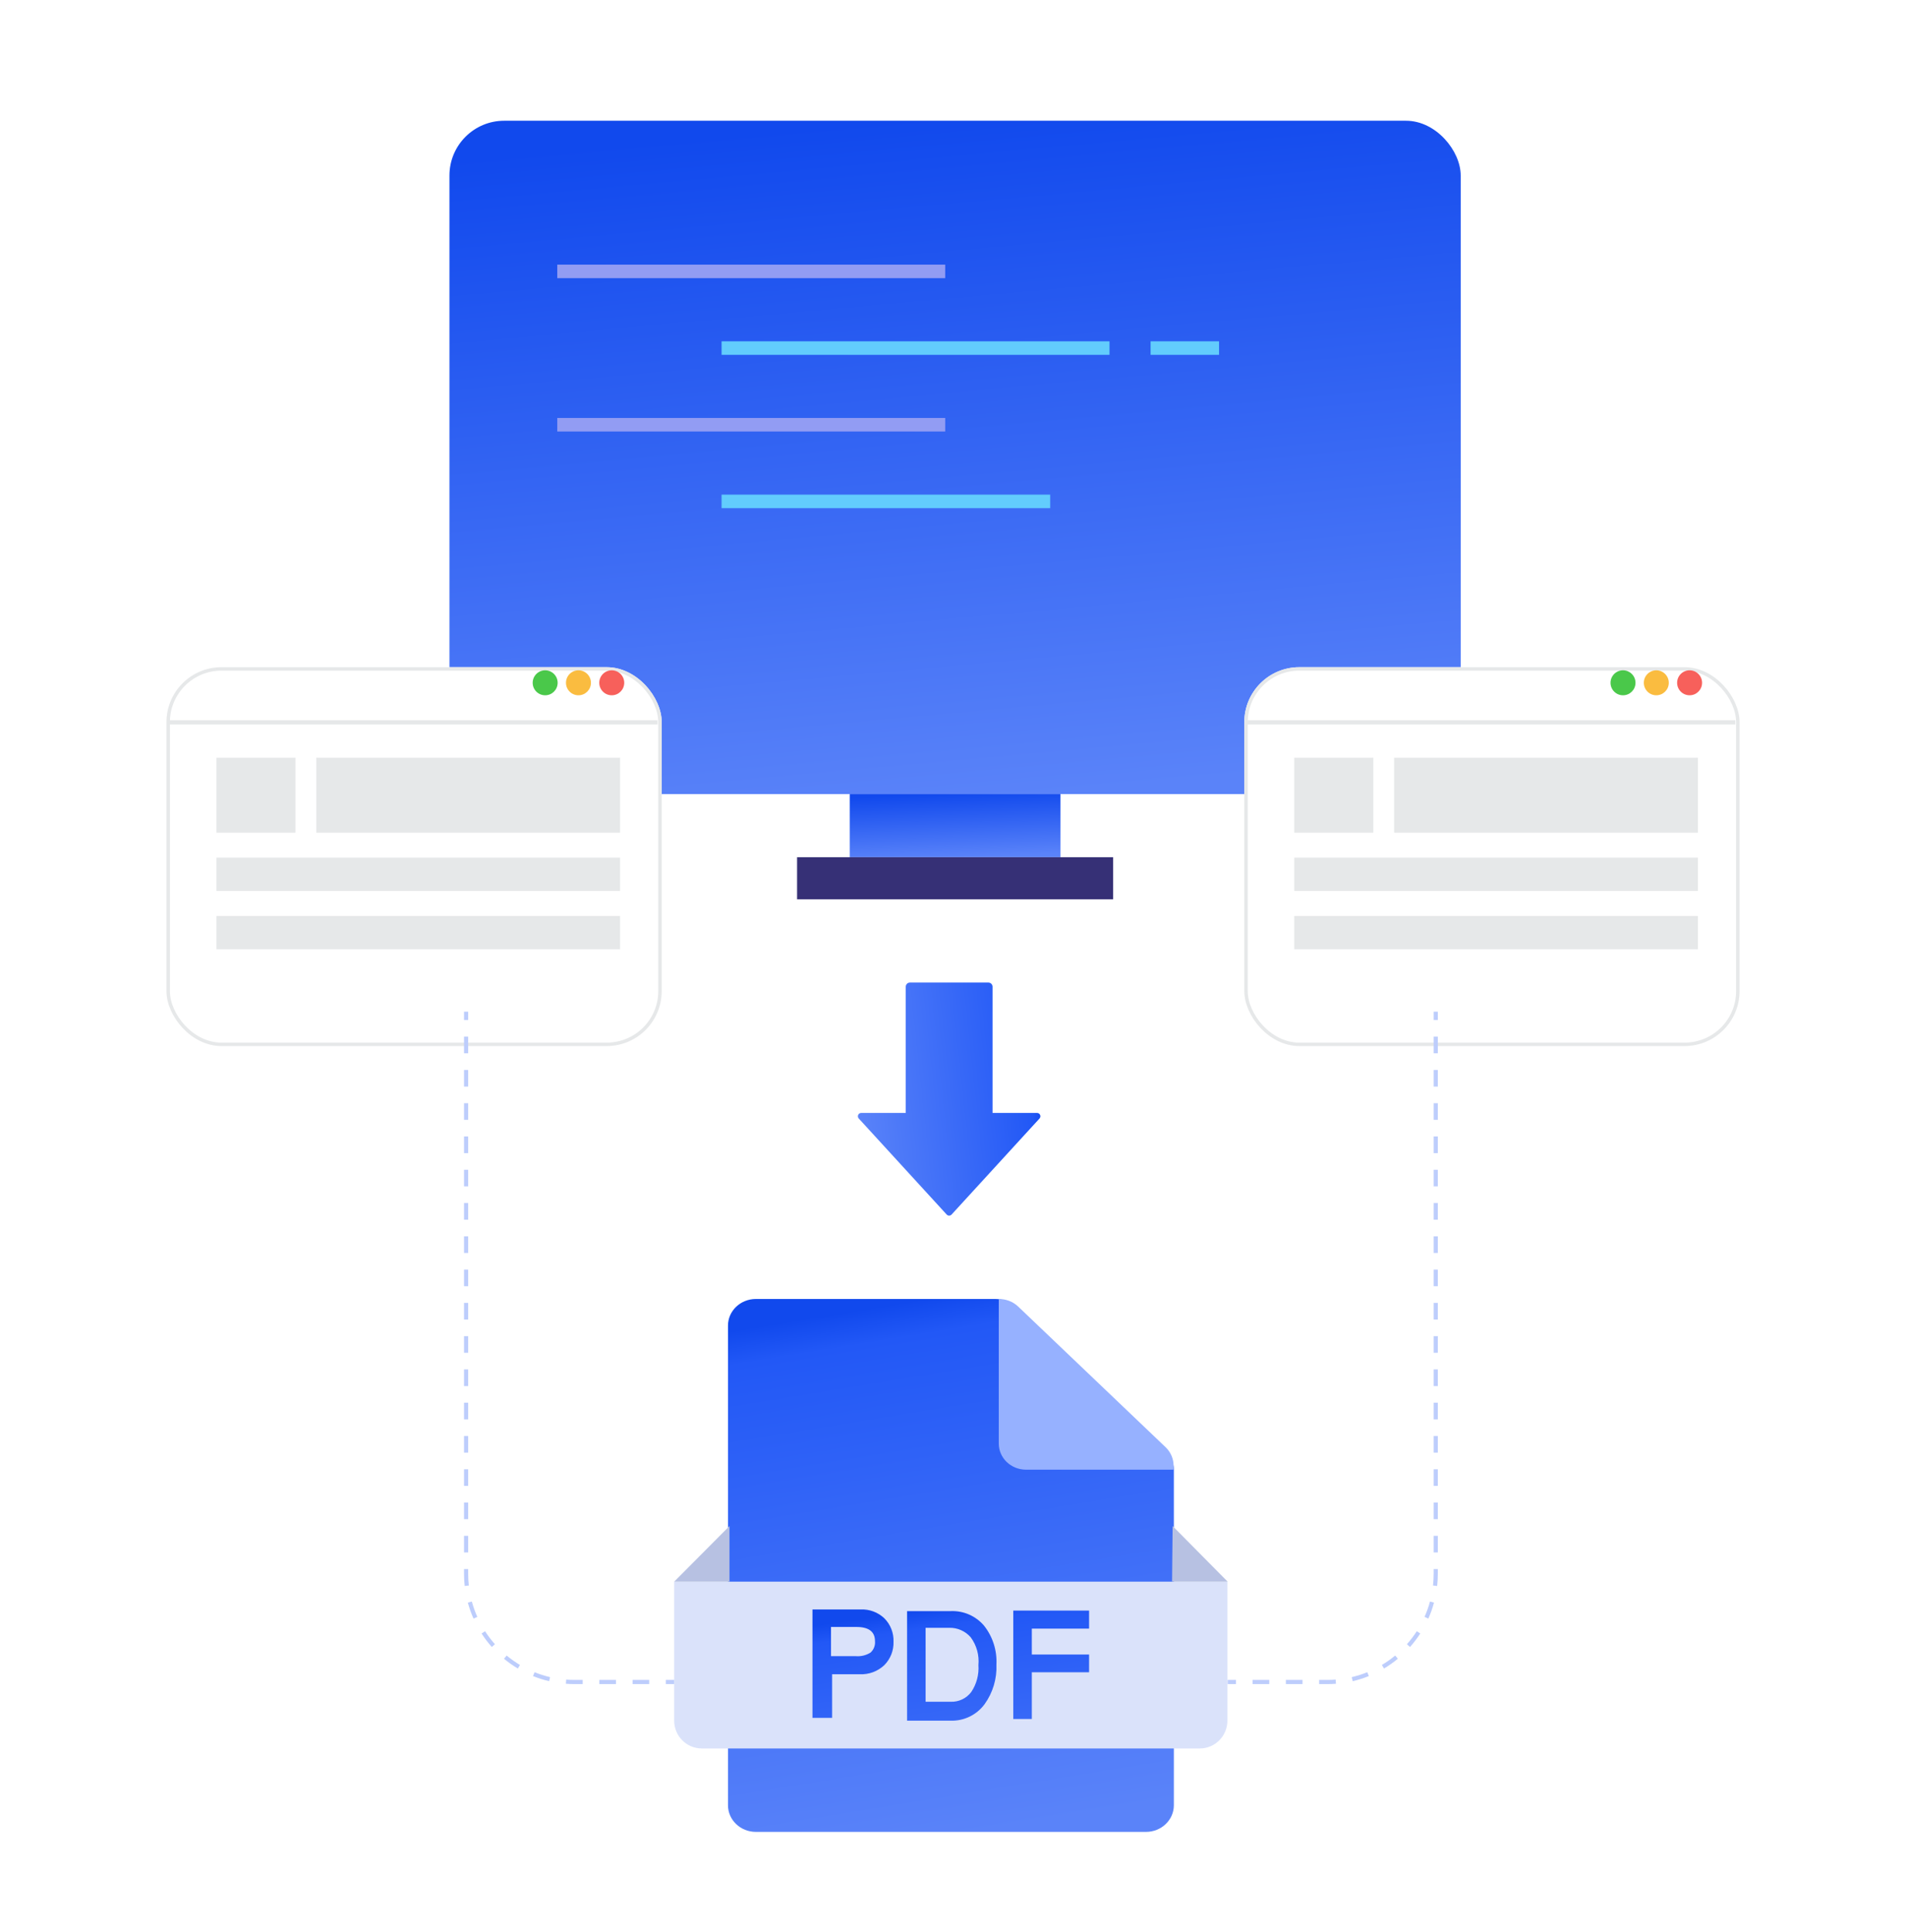 <svg fill="none" height="464" viewBox="0 0 458 464" width="458" xmlns="http://www.w3.org/2000/svg" xmlns:xlink="http://www.w3.org/1999/xlink"><clipPath id="a"><path d="m0 0h458v464h-458z"/></clipPath><linearGradient id="b" x1=".439" x2=".576" y1="0" y2="1"><stop offset="0" stop-color="#1149ed"/><stop offset=".064" stop-color="#2258f6"/><stop offset="1" stop-color="#5a83f9"/></linearGradient><linearGradient id="c" x1=".439" x2=".576" y1="0" y2="1"><stop offset="0" stop-color="#1149ed"/><stop offset="1" stop-color="#5a83f9"/></linearGradient><filter id="d" color-interpolation-filters="sRGB" height="157.022" width="185.022" x="-33.011" y="-24.758"><feFlood flood-opacity="0" result="BackgroundImageFix"/><feColorMatrix in="SourceAlpha" type="matrix" values="0 0 0 0 0 0 0 0 0 0 0 0 0 0 0 0 0 0 127 0"/><feOffset dx="0" dy="8.253"/><feGaussianBlur stdDeviation="8.253"/><feColorMatrix type="matrix" values="0 0 0 0 0 0 0 0 0 0 0 0 0 0 0 0 0 0 0.05 0"/><feBlend in2="BackgroundImageFix" mode="normal" result="effect1_dropShadow"/><feBlend in="SourceGraphic" in2="effect1_dropShadow" mode="normal" result="shape"/></filter><filter id="e" color-interpolation-filters="sRGB" height="157.022" width="185.022" x="-33.011" y="-24.758"><feFlood flood-opacity="0" result="BackgroundImageFix"/><feColorMatrix in="SourceAlpha" type="matrix" values="0 0 0 0 0 0 0 0 0 0 0 0 0 0 0 0 0 0 127 0"/><feOffset dx="0" dy="8.253"/><feGaussianBlur stdDeviation="8.253"/><feColorMatrix type="matrix" values="0 0 0 0 0 0 0 0 0 0 0 0 0 0 0 0 0 0 0.05 0"/><feBlend in2="BackgroundImageFix" mode="normal" result="effect1_dropShadow"/><feBlend in="SourceGraphic" in2="effect1_dropShadow" mode="normal" result="shape"/></filter><g clip-path="url(#a)"><path d="m282.07 433.6c0 3.535-2.998 6.4-6.696 6.4h-93.747c-3.698 0-6.696-2.865-6.696-6.4v-115.2c0-3.535 2.998-6.4 6.696-6.4h57.52c1.78-.01 3.491.658 4.754 1.856l36.226 34.624c1.253 1.208 1.952 2.843 1.942 4.544z" fill="url(#b)"/><path d="m162 379.896h132.934v33.391c0 3.688-2.976 6.678-6.647 6.678h-119.64c-3.671 0-6.647-2.99-6.647-6.678z" fill="#dae2fa"/><path d="m175.293 379.896v-13.357l-13.293 13.357zm106.347 0 .133-13.357 13.227 13.357z" fill="#b7c1e2"/><path d="m195.233 386.574h11.565c2.115-.099 4.18.672 5.716 2.137 1.475 1.483 2.269 3.515 2.193 5.61.068 2.093-.725 4.123-2.193 5.61-1.591 1.513-3.727 2.309-5.916 2.204h-6.647v10.485h-4.719zm4.453 11.219h5.982c1.236.098 2.471-.207 3.523-.868.765-.692 1.16-1.708 1.063-2.738q0-3.406-4.453-3.406h-6.115zm18.278-10.819h10.502c3.047-.129 5.986 1.15 7.976 3.473 2.102 2.644 3.167 5.97 2.991 9.35.146 3.416-.861 6.782-2.858 9.55-1.903 2.562-4.929 4.032-8.109 3.94h-10.502zm4.453 21.771h6.048c1.92.07 3.754-.802 4.918-2.337 1.28-1.905 1.889-4.185 1.728-6.478.222-2.381-.441-4.759-1.861-6.678-1.29-1.477-3.163-2.307-5.118-2.271h-5.716zm39.282-17.564h-13.759v6.211h13.759v4.274h-13.759v11.22h-4.453v-26.045h18.212z" fill="url(#b)"/><path d="m281.999 352.124v.876h-35.447c-3.619 0-6.552-2.803-6.552-6.26v-34.74c1.742-.01 3.416.644 4.652 1.815l35.513 33.864c1.202 1.191 1.862 2.789 1.835 4.444z" fill="#96b1ff"/><rect fill="url(#c)" height="161.73" rx="13.159" width="243" x="108" y="29"/><path d="m204.187 190.73h50.625v15.162h-50.625z" fill="url(#c)"/><path d="m191.531 205.892h75.938v10.108h-75.938z" fill="#363076"/><path d="m133.908 63.564h93.22v3.25h-93.22z" fill="#929cf3"/><path d="m133.908 100.393h93.22v3.25h-93.22z" fill="#929cf3"/><path d="m173.39 118.807h78.963v3.25h-78.963z" fill="#62ccfd"/><path d="m173.39 81.978h93.22v3.25h-93.22z" fill="#62ccfd"/><path d="m276.48 81.978h16.451v3.25h-16.451z" fill="#62ccfd"/><g filter="url(#d)"><rect fill="#fff" height="91" rx="13.204" width="119" x="40" y="152"/><rect fill="none" height="90.175" rx="12.792" stroke="#e6e8e9" stroke-width=".825" width="118.175" x="40.413" y="152.413"/></g><path d="m158 174h-117.5v-1h117.5z" fill="#e6e8e9" fill-rule="evenodd"/><ellipse cx="147" cy="164" fill="#f7605b" rx="3" ry="3"/><ellipse cx="139" cy="164" fill="#fabc40" rx="3" ry="3"/><ellipse cx="131" cy="164" fill="#4ac84a" rx="3" ry="3"/><g fill="#e6e8e9"><path d="m52 182h19v18h-19z"/><path d="m76 182h73v18h-73z"/><path d="m52 206h97v8h-97z"/><path d="m52 220h97v8h-97z"/></g><g filter="url(#e)"><rect fill="#fff" height="91" rx="13.204" width="119" x="299" y="152"/><rect fill="none" height="90.175" rx="12.792" stroke="#e6e8e9" stroke-width=".825" width="118.175" x="299.413" y="152.413"/></g><path d="m417 174h-117.5v-1h117.5z" fill="#e6e8e9" fill-rule="evenodd"/><ellipse cx="406" cy="164" fill="#f7605b" rx="3" ry="3"/><ellipse cx="398" cy="164" fill="#fabc40" rx="3" ry="3"/><ellipse cx="390" cy="164" fill="#4ac84a" rx="3" ry="3"/><g fill="#e6e8e9"><path d="m311 182h19v18h-19z"/><path d="m335 182h73v18h-73z"/><path d="m311 206h97v8h-97z"/><path d="m311 220h97v8h-97z"/></g><path d="m282.654 279.645 23.066-21.126c.346-.317.346-.863 0-1.18l-23.066-21.126c-.513-.47-1.34-.106-1.34.59v10.696h-30.313c-.552 0-1 .448-1 1v18.858c0 .552.448 1 1 1h30.313v10.699c0 .696.827 1.06 1.34.59z" fill="url(#b)" fill-rule="evenodd" transform="matrix(0 1 -1 0 486 -14)"/><path d="m111.5 243v1.998h1v-1.998zm0 5.995v3.997h1v-3.997zm0 7.993v3.997h1v-3.997zm0 7.993v3.997h1v-3.997zm0 7.993v3.997h1v-3.997zm0 7.993v3.997h1v-3.997zm0 7.993v3.997h1v-3.997zm0 7.993v3.997h1v-3.997zm0 7.993v3.997h1v-3.997zm0 7.993v3.997h1v-3.997zm0 7.993v3.997h1v-3.997zm0 7.993v3.997h1v-3.997zm0 7.993v3.997h1v-3.997zm0 7.993v3.997h1v-3.997zm0 7.994v3.996h1v-3.996zm0 7.993v3.996h1v-3.996zm0 7.993v3.996h1v-3.996zm0 9.107q0 1.476.161 2.935l.994-.11q-.155-1.404-.155-2.825v-1.114h-1zm.917 6.937q.533 1.969 1.363 3.834l.913-.407q-.799-1.794-1.311-3.688zm3.301 7.414q1.106 1.714 2.462 3.241l.748-.664q-1.306-1.47-2.37-3.119zm5.39 6.069q1.573 1.302 3.324 2.348l.513-.859q-1.685-1.006-3.198-2.259zm6.969 4.16q1.893.764 3.88 1.228l.227-.974q-1.912-.446-3.733-1.181zm9.922 1.92h2.019v-1h-2.019q-.976 0-1.945-.073l-.075.997q1.006.076 2.02.076zm6.015 0h3.997v-1h-3.997zm7.993 0h3.997v-1h-3.997zm7.993 0h1.998v-1h-1.998z" fill="#bdcdfc" fill-rule="evenodd"/><path d="m344.5 243v1.998h1v-1.998zm0 5.995v3.997h1v-3.997zm0 7.993v3.997h1v-3.997zm0 7.993v3.997h1v-3.997zm0 7.993v3.997h1v-3.997zm0 7.993v3.997h1v-3.997zm0 7.993v3.997h1v-3.997zm0 7.993v3.997h1v-3.997zm0 7.993v3.997h1v-3.997zm0 7.993v3.997h1v-3.997zm0 7.993v3.997h1v-3.997zm0 7.993v3.997h1v-3.997zm0 7.993v3.997h1v-3.997zm0 7.993v3.997h1v-3.997zm0 7.994v3.996h1v-3.996zm0 7.993v3.996h1v-3.996zm0 7.993v3.996h1v-3.996zm0 9.107q0 1.476.161 2.935l.994-.11q-.155-1.404-.155-2.825v-1.114h-1zm.917 6.937q.533 1.969 1.363 3.834l.913-.407q-.799-1.794-1.311-3.688zm3.301 7.414q1.106 1.714 2.462 3.241l.748-.664q-1.306-1.47-2.37-3.119zm5.39 6.069q1.573 1.302 3.324 2.348l.513-.859q-1.685-1.006-3.198-2.259zm6.969 4.16q1.893.764 3.88 1.228l.227-.974q-1.912-.446-3.733-1.181zm9.922 1.92h2.019v-1h-2.019q-.976 0-1.945-.073l-.075.997q1.006.076 2.02.076zm6.015 0h3.997v-1h-3.997zm7.993 0h3.997v-1h-3.997zm7.993 0h1.998v-1h-1.998z" fill="#bdcdfc" fill-rule="evenodd" transform="matrix(-1 0 0 1 690 0)"/></g></svg>